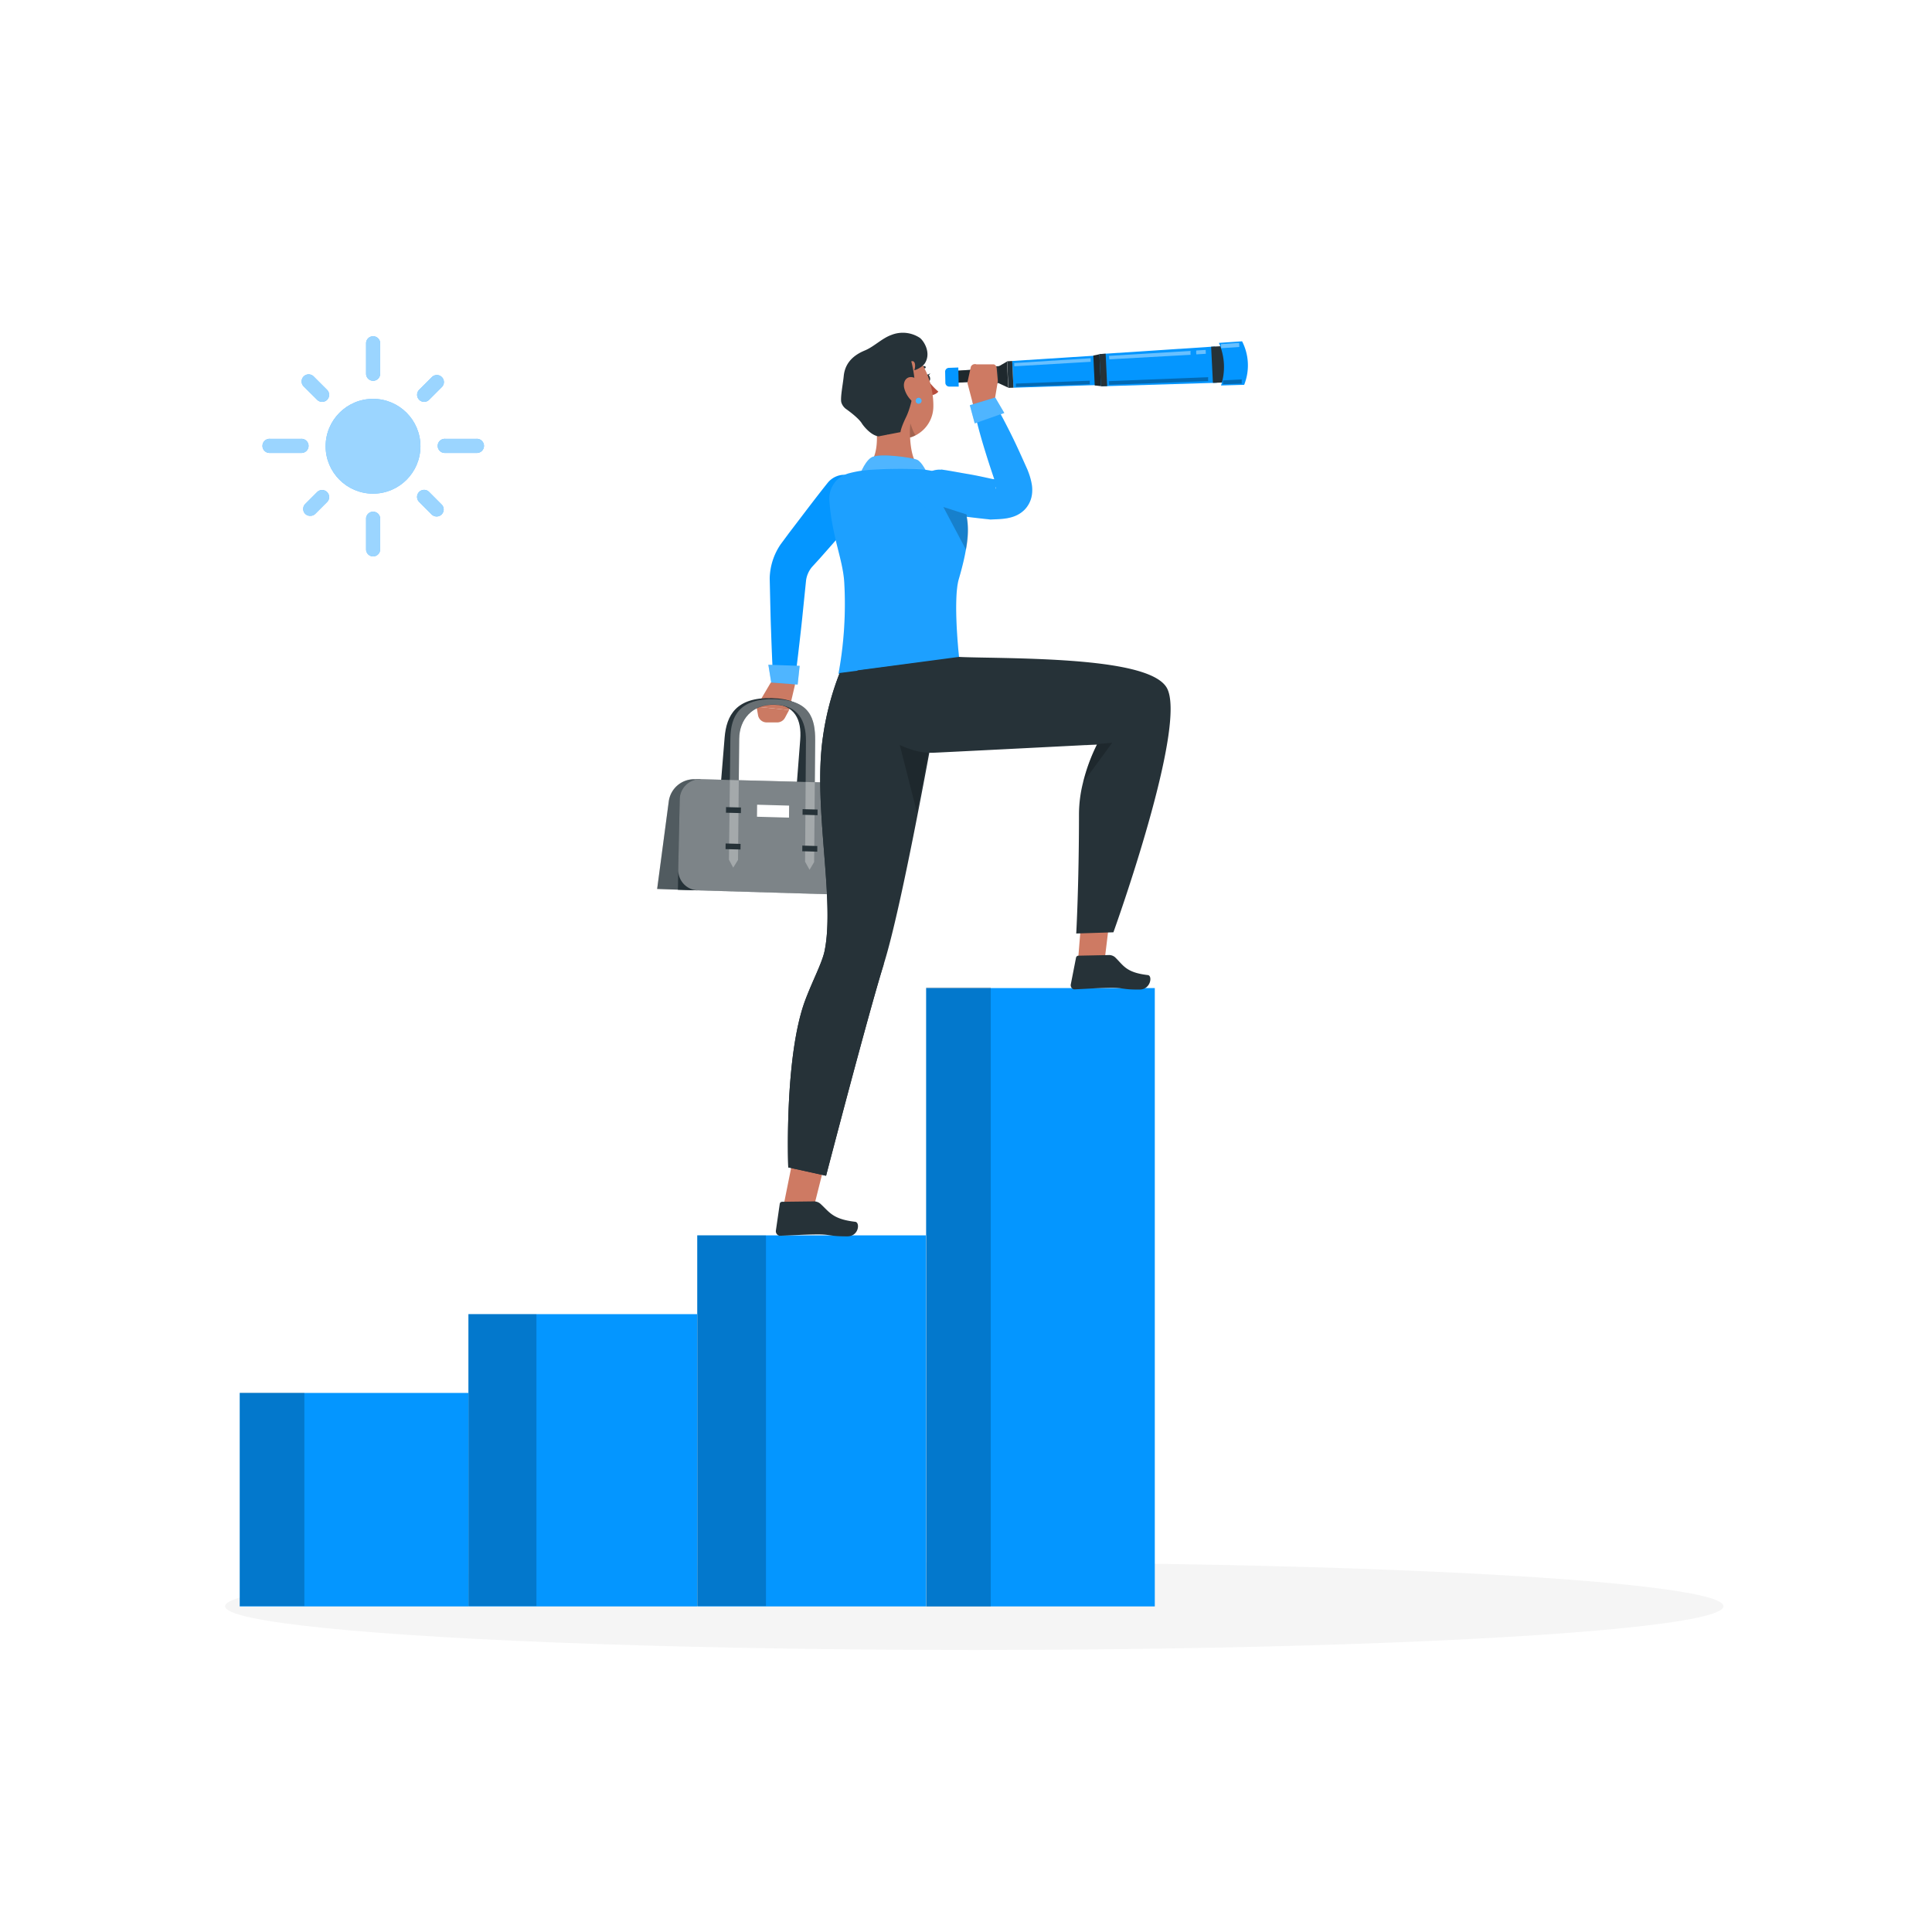 <svg class="animated" id="freepik_stories-business-vision" xmlns="http://www.w3.org/2000/svg" viewBox="0 0 500 500" version="1.1" xmlns:xlink="http://www.w3.org/1999/xlink"><style>svg#freepik_stories-business-vision:not(.animated) .animable {opacity: 0;}svg#freepik_stories-business-vision.animated #freepik--Shadow--inject-83 {animation: 6s Infinite  linear heartbeat;animation-delay: 1s;}svg#freepik_stories-business-vision.animated #freepik--Sun--inject-83 {animation: 3s Infinite  linear floating;animation-delay: 0s;}            @keyframes heartbeat {                0% {                    transform: scale(1);                }                10% {                    transform: scale(1.1);                }                30% {                    transform: scale(1);                }                40% {                    transform: scale(1);                }                50% {                    transform: scale(1.1);                }                60% {                    transform: scale(1);                }                100% {                    transform: scale(1);                }            }                    @keyframes floating {                0% {                    opacity: 1;                    transform: translateY(0px);                }                50% {                    transform: translateY(-10px);                }                100% {                    opacity: 1;                    transform: translateY(0px);                }            }        .animator-hidden { display: none; }</style><g id="freepik--background-complete--inject-83" class="animable animator-hidden" style="transform-origin: 250px 228.23px;"><rect y="382.4" width="500" height="0.25" style="fill: rgb(235, 235, 235); transform-origin: 250px 382.525px;" id="el1739rhb2atm" class="animable"></rect><path d="M238.4,337.8H45.3a5.71,5.71,0,0,1-5.71-5.71V60.66A5.71,5.71,0,0,1,45.3,55H238.4a5.71,5.71,0,0,1,5.71,5.71V332.09A5.71,5.71,0,0,1,238.4,337.8ZM45.3,55.2a5.47,5.47,0,0,0-5.46,5.46V332.09a5.47,5.47,0,0,0,5.46,5.46H238.4a5.47,5.47,0,0,0,5.46-5.46V60.66a5.47,5.47,0,0,0-5.46-5.46Z" style="fill: rgb(235, 235, 235); transform-origin: 141.85px 196.4px;" id="elieirij2apj" class="animable"></path><path d="M454.7,337.8H261.6a5.71,5.71,0,0,1-5.71-5.71V60.66A5.71,5.71,0,0,1,261.6,55H454.7a5.71,5.71,0,0,1,5.71,5.71V332.09A5.71,5.71,0,0,1,454.7,337.8ZM261.6,55.2a5.47,5.47,0,0,0-5.46,5.46V332.09a5.47,5.47,0,0,0,5.46,5.46H454.7a5.47,5.47,0,0,0,5.46-5.46V60.66a5.47,5.47,0,0,0-5.46-5.46Z" style="fill: rgb(235, 235, 235); transform-origin: 358.15px 196.4px;" id="elfx1un3zlwfp" class="animable"></path><rect y="382.4" width="500" height="0.25" style="fill: rgb(235, 235, 235); transform-origin: 250px 382.525px;" id="elzw454q6xrdm" class="animable"></rect><rect x="416.78" y="398.49" width="33.12" height="0.25" style="fill: rgb(235, 235, 235); transform-origin: 433.34px 398.615px;" id="el6yt760tsj9" class="animable"></rect><rect x="322.53" y="401.21" width="8.69" height="0.25" style="fill: rgb(235, 235, 235); transform-origin: 326.875px 401.335px;" id="elxhn3y2ohx5" class="animable"></rect><rect x="396.59" y="389.21" width="19.19" height="0.25" style="fill: rgb(235, 235, 235); transform-origin: 406.185px 389.335px;" id="elopr229n7knh" class="animable"></rect><rect x="52.46" y="390.89" width="43.19" height="0.25" style="fill: rgb(235, 235, 235); transform-origin: 74.055px 391.015px;" id="elkd3hcnsznp" class="animable"></rect><rect x="131.47" y="395.11" width="93.68" height="0.25" style="fill: rgb(235, 235, 235); transform-origin: 178.31px 395.235px;" id="el14u1xki24pz" class="animable"></rect><path d="M154.37,158.68c12.29,0,46.77,5,46.77-13.49,0-15.73-16.85-14.57-16.85-14.57s.48-13.63-14.53-15.45C154.37,113.31,152,128,152,128s-26.72-9.38-22.66,14.16c0,0-14.81-2.61-14.81,8C114.57,162,142.46,158.65,154.37,158.68Z" style="fill: rgb(240, 240, 240); transform-origin: 157.835px 137.152px;" id="el6xmlmc6d9hc" class="animable"></path><path d="M138.88,298.71c25,.07,94.92,11.53,94.92-30.88,0-36-34.19-33.39-34.19-33.39s1-31.23-29.48-35.38c-31.25-4.26-36,29.48-36,29.48s-54.25-21.48-46,32.43c0,0-30.07-6-30.07,18.28C58.1,306.37,114.7,298.64,138.88,298.71Z" style="fill: rgb(245, 245, 245); transform-origin: 145.93px 249.43px;" id="elerslsvfafg" class="animable"></path><path d="M232.09,302.46c-13.8,0-52.51,6.38-52.51-17.08,0-19.94,18.92-18.47,18.92-18.47s-.55-17.28,16.31-19.57c17.28-2.36,19.89,16.31,19.89,16.31s30-11.89,25.45,17.94c0,0,16.63-3.32,16.63,10.11C276.78,306.7,245.47,302.42,232.09,302.46Z" style="fill: rgb(240, 240, 240); transform-origin: 228.18px 275.193px;" id="elw1g56an3my" class="animable"></path><path d="M309.15,204.16c13.77,0,52.38,5.31,52.38-14.23,0-16.6-18.87-15.38-18.87-15.38s.54-14.39-16.27-16.3c-17.24-2-19.85,13.58-19.85,13.58s-29.93-9.9-25.37,14.94c0,0-16.6-2.76-16.6,8.42C264.57,207.69,295.81,204.13,309.15,204.16Z" style="fill: rgb(240, 240, 240); transform-origin: 313.05px 181.446px;" id="elcwwi4i205r" class="animable"></path><path d="M268.09,382.28l20.12-130.45,59.84-75.55,20.4-86s49.46,47.78,50.83,49,12.26,130.24,13.77,132.21S448.77,296,448.77,296l6.61,85.94Z" style="fill: rgb(250, 250, 250); transform-origin: 361.735px 236.28px;" id="eltw5sc825w1" class="animable"></path><polygon points="268.09 382.28 296.77 269.56 337.4 230.82 345.01 279.85 355.25 224.08 366.87 243.09 364.34 177.54 366.36 156.56 373.18 170.49 368.45 90.24 402.93 91.03 410.11 128.91 419.28 139.28 433.05 271.49 448.77 295.95 455.38 381.89 268.09 382.28" style="fill: rgb(235, 235, 235); transform-origin: 361.735px 236.26px;" id="elt6esv6c8fd" class="animable"></polygon><path d="M369.35,90.67l20.48,66.27,12.21,9.7s6.43,26.93,6.36,25.21-.74-31.9-.74-31.9l3.16-24.62-8-43.86Z" style="fill: rgb(245, 245, 245); transform-origin: 390.085px 141.3px;" id="el7k33r31ou4v" class="animable"></path><polygon points="433.05 271.49 437.83 293.77 448.77 295.95 433.05 271.49" style="fill: rgb(245, 245, 245); transform-origin: 440.91px 283.72px;" id="elqpbdu734viq" class="animable"></polygon><path d="M356.06,337.44c21.88.06,83.2,10.11,83.2-27.07,0-31.58-30-29.26-30-29.26s.87-27.37-25.84-31c-27.39-3.73-31.52,25.84-31.52,25.84s-47.54-18.83-40.31,28.43c0,0-26.35-5.26-26.35,16C285.27,344.16,334.88,337.38,356.06,337.44Z" style="fill: rgb(245, 245, 245); transform-origin: 362.25px 294.253px;" id="elc7er4eewgfo" class="animable"></path></g><g id="freepik--Shadow--inject-83" class="animable" style="transform-origin: 252.14px 408.95px;"><rect x="104.56" y="390.89" width="6.33" height="0.25" style="fill: rgb(235, 235, 235); transform-origin: 107.725px 391.015px;" id="el4sj003pyt6c" class="animable"></rect><ellipse id="freepik--path--inject-83" cx="252.14" cy="415.69" rx="193.89" ry="11.32" style="fill: rgb(245, 245, 245); transform-origin: 252.14px 415.69px;" class="animable"></ellipse></g><g id="freepik--Coin--inject-83" class="animable animator-hidden" style="transform-origin: 385.455px 95.1px;"><path d="M403.35,95.08a17.49,17.49,0,0,1-17.49,17.49c-.39,0-.78,0-1.17,0a17.49,17.49,0,0,1,0-34.9c.39,0,.78,0,1.17,0A17.49,17.49,0,0,1,403.35,95.08Z" style="fill: #0496FF; transform-origin: 385.866px 95.12px;" id="elaem6u2efbrt" class="animable"></path><g id="el7f5k6jds19"><path d="M401,95.08a16.35,16.35,0,1,1-16.32-17.45A17.49,17.49,0,0,1,401,95.08Z" style="fill: rgb(255, 255, 255); opacity: 0.2; transform-origin: 384.669px 93.98px;" class="animable" id="elcszlc8v1b4"></path></g><g id="elbw99ff4yx78"><circle cx="384.65" cy="95.08" r="13.08" style="fill: rgb(255, 255, 255); opacity: 0.4; transform-origin: 384.65px 95.08px; transform: rotate(-67.5deg);" class="animable" id="elywnjlj7uibg"></circle></g><g id="elhicpmlcx99"><g style="opacity: 0.7; transform-origin: 384.445px 95.185px;" class="animable" id="elw5jd286osq"><path d="M390.67,97.86c.51,2.9-1.48,4.83-5.06,5.14l-.06,2.39h-2.18l.06-2.39a12.05,12.05,0,0,1-5.29-1.68l1-2.7a10,10,0,0,0,4.39,1.55l.09-3.68c-2.13-.61-4.49-1.41-5-4-.5-2.9,1.52-4.85,5.18-5.11l.06-2.4h2.17L386,87.36a10.82,10.82,0,0,1,4.21,1.24l-.85,2.69a8.47,8.47,0,0,0-3.44-1.13L385.84,94C387.94,94.58,390.23,95.36,390.67,97.86Zm-7-4.48.08-3.13c-1.2.24-1.78.91-1.65,1.74S382.83,93.06,383.67,93.38Zm3.58,5.05c-.11-.63-.68-1-1.49-1.31l-.07,3C386.82,99.86,387.39,99.26,387.25,98.43Z" style="fill: rgb(255, 255, 255); transform-origin: 384.445px 95.185px;" id="el9dy1guovnk" class="animable"></path></g></g></g><g id="freepik--Bars--inject-83" class="animable" style="transform-origin: 180.45px 335.66px;"><rect x="239.69" y="255.71" width="59.17" height="160.03" style="fill: #0496FF; transform-origin: 269.275px 335.725px;" id="eldyhcyqwo7u" class="animable"></rect><g id="elzmn9gaya6ke"><rect x="239.68" y="255.55" width="16.72" height="160.22" style="opacity: 0.2; transform-origin: 248.04px 335.66px;" class="animable" id="el6jdg3b4pr75"></rect></g><rect x="180.45" y="319.71" width="59.17" height="96.03" style="fill: #0496FF; transform-origin: 210.035px 367.725px;" id="elfg18ymy8ryt" class="animable"></rect><g id="elvdwra7pj37"><rect x="180.45" y="319.71" width="17.78" height="95.93" style="opacity: 0.2; transform-origin: 189.34px 367.675px;" class="animable" id="eliy3ghyj3bzh"></rect></g><rect x="121.23" y="340.1" width="59.17" height="75.64" style="fill: #0496FF; transform-origin: 150.815px 377.92px;" id="elf1g2ezh97tc" class="animable"></rect><g id="ellqjk3p45lji"><rect x="121.23" y="340.1" width="17.6" height="75.54" style="opacity: 0.2; transform-origin: 130.03px 377.87px;" class="animable" id="eln138igodihg"></rect></g><rect x="62.04" y="360.49" width="59.17" height="55.25" style="fill: #0496FF; transform-origin: 91.625px 388.115px;" id="el6d4ehjk9eyi" class="animable"></rect><g id="el0ar3uyiq9kx9"><rect x="62.05" y="360.44" width="16.72" height="55.2" style="opacity: 0.2; transform-origin: 70.41px 388.04px;" class="animable" id="elrvof2z1h9oe"></rect></g></g><g id="freepik--Character--inject-83" class="animable" style="transform-origin: 246.513px 203.043px;"><path d="M222.92,132.08c-2.81,3.4-5.71,6.73-8.6,10l-2.19,2.48-2,2.19a6.82,6.82,0,0,0-1.52,3.45l-.66,6.46c-.22,2.19-.44,4.38-.69,6.56-.49,4.38-1,8.76-1.58,13.13a2.8,2.8,0,0,1-5.57-.21c-.25-4.4-.42-8.8-.57-13.19-.09-2.2-.13-4.4-.19-6.59l-.15-6.71a16.23,16.23,0,0,1,2.83-8.78l2.17-2.93,2-2.62c2.65-3.48,5.31-7,8-10.36a5.59,5.59,0,0,1,8.72,7Z" style="fill: #0496FF; transform-origin: 211.675px 150.822px;" id="elw3m1r0a7qk8" class="animable"></path><path d="M199.45,176.69l-3.66,6.21,8.42.85,1.48-6.3a1.34,1.34,0,0,0-1.06-1.63A6.82,6.82,0,0,0,199.45,176.69Z" style="fill: rgb(203, 122, 99); transform-origin: 200.758px 179.696px;" id="elo48m6vfvkzg" class="animable"></path><path d="M195.79,182.9l.39,2.19a2.25,2.25,0,0,0,2.23,1.87h2.74a2.28,2.28,0,0,0,2-1.2l1.07-2Z" style="fill: rgb(203, 122, 99); transform-origin: 200.005px 184.93px;" id="elz2u5o2cm0og" class="animable"></path><polygon points="198.85 172.04 206.95 172.32 206.43 177.16 199.59 176.63 198.85 172.04" style="fill: #0496FF; transform-origin: 202.9px 174.6px;" id="eliicadg9whpe" class="animable"></polygon><g id="elhv84fbt1ko6"><polygon points="198.85 172.04 206.95 172.32 206.43 177.16 199.59 176.63 198.85 172.04" style="fill: rgb(255, 255, 255); opacity: 0.3; transform-origin: 202.9px 174.6px;" class="animable" id="el9vyhqprn51"></polygon></g><path d="M207,222.84l-1.33,2-1-2.07,2.43-31.4c.38-5-1.3-9.09-7.51-9.24-5.81-.14-9.33,3.83-9.74,8.81l-2.54,31.34-1.39,2-.95-2.06,2.56-31.33c.47-5.79,3-10.44,12.18-10.22s10.17,5,9.72,10.77Z" style="fill: rgb(38, 50, 56); transform-origin: 197.244px 202.751px;" id="elmo26by3zbf" class="animable"></path><path d="M181.28,201.66h-1.6a6.63,6.63,0,0,0-6.61,5.78l-3,22.62,10.42.37Z" style="fill: rgb(38, 50, 56); transform-origin: 175.675px 216.045px;" id="elsqi2z4kjid" class="animable"></path><g id="elxkahao4kkt"><path d="M181.28,201.66h-1.6a6.63,6.63,0,0,0-6.61,5.78l-3,22.62,10.42.37Z" style="fill: rgb(255, 255, 255); opacity: 0.2; transform-origin: 175.675px 216.045px;" class="animable" id="elwisjntzj54d"></path></g><path d="M210.7,223.1l-2.35-.06.23-31.4c0-5-1.94-9.09-8.16-9.25-5.82-.14-9.06,3.83-9.12,8.81L191,222.55l-2.35-.07.37-31.33c.07-5.8,2.32-10.44,11.47-10.22s10.51,5,10.47,10.77Z" style="fill: rgb(38, 50, 56); transform-origin: 199.805px 202.011px;" id="elvy8oowg4pwq" class="animable"></path><path d="M221.74,231.65l-46.3-1.38.44-23.34a5.29,5.29,0,0,1,5.4-5.27l33.72.88a7.12,7.12,0,0,1,6.86,7.17Z" style="fill: rgb(38, 50, 56); transform-origin: 198.65px 216.654px;" id="eltzwn3l68hue" class="animable"></path><g id="eltrpbbgsug5e"><path d="M216.61,231.5l-36.08-1.08a5.24,5.24,0,0,1-5-5.35l.37-18.14a5.29,5.29,0,0,1,5.4-5.27l33.72.88a7.12,7.12,0,0,1,6.86,7.17l-.1,16.71A5,5,0,0,1,216.61,231.5Z" style="fill: rgb(255, 255, 255); opacity: 0.4; transform-origin: 198.704px 216.581px;" class="animable" id="eldbga88j0rjj"></path></g><g id="elpl4gdexhjlb"><g style="opacity: 0.3; transform-origin: 199.805px 203.016px;" class="animable" id="eljk0cidsss8"><path d="M210.7,223.1l-1.19,2L208.35,223l.23-31.4c0-5-1.94-9.09-8.16-9.25-5.82-.14-9.06,3.83-9.12,8.81L191,222.55l-1.25,2-1.1-2.06.37-31.33c.07-5.8,2.32-10.44,11.47-10.22s10.51,5,10.47,10.77Z" style="fill: rgb(255, 255, 255); transform-origin: 199.805px 203.016px;" id="eledjs47sxpo" class="animable"></path></g></g><polygon points="191.74 210.43 187.88 210.33 187.9 208.88 191.76 208.98 191.74 210.43" style="fill: rgb(38, 50, 56); transform-origin: 189.82px 209.655px;" id="elaxixcnkz8l6" class="animable"></polygon><polygon points="191.64 219.85 187.77 219.75 187.79 218.29 191.66 218.4 191.64 219.85" style="fill: rgb(38, 50, 56); transform-origin: 189.715px 219.07px;" id="elwq5np50fk0g" class="animable"></polygon><polygon points="211.58 210.97 207.7 210.86 207.71 209.41 211.59 209.51 211.58 210.97" style="fill: rgb(38, 50, 56); transform-origin: 209.645px 210.19px;" id="el3oljz0nbeka" class="animable"></polygon><polygon points="211.51 220.41 207.63 220.3 207.64 218.84 211.52 218.95 211.51 220.41" style="fill: rgb(38, 50, 56); transform-origin: 209.575px 219.625px;" id="elqa4zgcg2ook" class="animable"></polygon><polygon points="204.19 211.6 195.91 211.37 195.94 208.26 204.22 208.49 204.19 211.6" style="fill: rgb(255, 255, 255); transform-origin: 200.065px 209.93px;" id="elriwjid3s83" class="animable"></polygon><path d="M239.94,97c.32-.06.66.27.76.76s-.06.93-.38,1-.66-.27-.76-.75S239.62,97.05,239.94,97Z" style="fill: rgb(38, 50, 56); transform-origin: 240.13px 97.881px;" id="elxx5938wx3o" class="animable"></path><path d="M240,97.4a1.68,1.68,0,0,0,.75-.83,1.49,1.49,0,0,1-1,.4A.57.57,0,0,1,240,97.4Z" style="fill: rgb(38, 50, 56); transform-origin: 240.25px 96.985px;" id="el7e00fapxt8c" class="animable"></path><path d="M240.64,102.29a2.81,2.81,0,0,0,2.21-.93,17.89,17.89,0,0,1-3.19-3.64Z" style="fill: rgb(183, 77, 60); transform-origin: 241.255px 100.006px;" id="el85qoyx6z9k6" class="animable"></path><path d="M237.26,96.2a2.31,2.31,0,0,1,1.92-.86h.1a.29.29,0,0,0,.29-.3.3.3,0,0,0-.3-.29,2.91,2.91,0,0,0-2.44,1,.32.32,0,0,0-.07.19.31.31,0,0,0,.3.3A.29.29,0,0,0,237.26,96.2Z" style="fill: rgb(38, 50, 56); transform-origin: 238.165px 95.492px;" id="elgf3vqg34y5i" class="animable"></path><path d="M234.22,125.1c-8.32.09-9.6-4.44-9.6-4.44,2.48-2.42,2.6-6.86,2.07-10.82a9.34,9.34,0,0,0,2.47,2.37c2,1.31,6.31-.79,6.31-.79s0,.73.06,1.8c.13,2.59.7,7.14,3.06,7.85C238.59,121.07,243.39,125,234.22,125.1Z" style="fill: rgb(203, 122, 99); transform-origin: 232.233px 117.471px;" id="elp15mud8nhe" class="animable"></path><path d="M235.59,112.09c-.08.38-.17.77-.23,1.17a.21.21,0,0,1-.1,0,7.63,7.63,0,0,1-6.09-1.09,9.09,9.09,0,0,1-2.48-2.37c-.13-1-.31-2-.49-2.88l9.06,5Z" style="fill: rgb(203, 122, 99); transform-origin: 230.895px 110.2px;" id="ele5a6yks7d46" class="animable"></path><path d="M241.55,105.3a8.42,8.42,0,0,1-4.09,7.08h0l0,0a6.87,6.87,0,0,1-2,.86.21.21,0,0,1-.1,0,7.63,7.63,0,0,1-6.09-1.09,9.09,9.09,0,0,1-2.48-2.37c-1.63-2.24-2.31-5.22-3.48-9.42a8.3,8.3,0,0,1,9.45-10.49C239,91.05,241.68,99.68,241.55,105.3Z" style="fill: rgb(203, 122, 99); transform-origin: 232.266px 101.598px;" id="elh03qgrkkre6" class="animable"></path><g id="eluilllxcycp"><path d="M237,112.55a4.4,4.4,0,0,1-1.47.67c-.06-1.07-.05-1.8-.06-1.8l.12-1.86S236.57,112.55,237,112.55Z" style="opacity: 0.2; transform-origin: 236.235px 111.39px;" class="animable" id="elqleoyaf9dy"></path></g><path d="M239.37,94c-.68,1.08-2.81,2-2.74,1.74.37-.89.3-2.61-.81-2.21.31.69,1.23,5.82.81,6.45-.23.34-.44,4.44-2.19,8.07-1.39,2.89-1.39,3.78-1.39,3.78l-5.68,1.1c-2.13-.27-4.11-3-4.28-3.28-.75-1.28-3-3-4.2-3.85a3.37,3.37,0,0,1-1.12-1.55c-.39-1.09.41-5,.58-6.87.25-2.65,1.64-5.11,5.5-6.69,2.38-1,4.38-3.12,6.82-4a8,8,0,0,1,7.37.74C239.05,88.18,241.07,91.26,239.37,94Z" style="fill: rgb(38, 50, 56); transform-origin: 228.846px 99.523px;" id="elxamlj0we7l" class="animable"></path><path d="M236.4,97.69c1.75.52,2.66,3.1,2.74,4.73.08,1.81-1.12,3-2.7,1.74a6.89,6.89,0,0,1-2.42-3.69C233.6,98.7,234.65,97.18,236.4,97.69Z" style="fill: rgb(203, 122, 99); transform-origin: 236.536px 101.136px;" id="el1gashx1giai" class="animable"></path><path d="M238.51,103.72a.77.77,0,0,1-.77.76.76.76,0,0,1-.76-.76.77.77,0,0,1,.76-.77A.78.78,0,0,1,238.51,103.72Z" style="fill: #0496FF; transform-origin: 237.745px 103.715px;" id="elcojihkclsve" class="animable"></path><g id="el7tbkhvmecv6"><path d="M238.51,103.72a.77.77,0,0,1-.77.76.76.76,0,0,1-.76-.76.77.77,0,0,1,.76-.77A.78.78,0,0,1,238.51,103.72Z" style="fill: rgb(255, 255, 255); opacity: 0.3; transform-origin: 237.745px 103.715px;" class="animable" id="elk7igdcs32e"></path></g><g id="freepik--group--inject-83" class="animable" style="transform-origin: 240.882px 138.438px;"><path d="M222.24,123.66s1.29-4,3.24-5.25,10.51,0,11.85.58S240,122.6,240,122.6Z" style="fill: #0496FF; transform-origin: 231.12px 120.767px;" id="ellv2ww36m05g" class="animable"></path><g id="elrzx26qmc3ym"><path d="M222.24,123.66s1.29-4,3.24-5.25,10.51,0,11.85.58S240,122.6,240,122.6Z" style="fill: rgb(255, 255, 255); opacity: 0.3; transform-origin: 231.12px 120.767px;" class="animable" id="elyg9gvrwdypp"></path></g><path d="M241.78,122a27.31,27.31,0,0,0-3.22-.54,117.29,117.29,0,0,0-13.78.15,29.38,29.38,0,0,0-4.89.83,6.87,6.87,0,0,0-5.25,7.19c.68,9.36,3.44,14.86,3.85,21A99.28,99.28,0,0,1,217,174.36l6.3,1a63.81,63.81,0,0,0,24.9-5.32h0s-1.63-14.84-.06-20.19c4.29-14.62,1.5-16.93.66-21.11A8.56,8.56,0,0,0,241.78,122Z" style="fill: #0496FF; transform-origin: 232.545px 148.343px;" id="el81wj8mfm37b" class="animable"></path><g id="elnkc73zywu7d"><path d="M248.15,149.8a29.81,29.81,0,0,0-.68,7.41c0,6,.74,12.79.74,12.79a63.63,63.63,0,0,1-24.9,5.32l-6.3-1a100.2,100.2,0,0,0,1.49-23.75c-.42-6.16-3.18-11.65-3.86-21a6.87,6.87,0,0,1,5.25-7.19,29.38,29.38,0,0,1,4.89-.83,121.82,121.82,0,0,1,13.78-.16,29.44,29.44,0,0,1,3.22.55,8.56,8.56,0,0,1,7,6.74c.3,1.5.86,2.77,1.24,4.44a22,22,0,0,1-.09,9.13A69.42,69.42,0,0,1,248.15,149.8Z" style="fill: rgb(255, 255, 255); opacity: 0.1; transform-origin: 232.538px 148.293px;" class="animable" id="el6n8erd8gdyg"></path></g><path d="M243.59,121.51c2.3.32,4.58.78,6.86,1.16s4.56.9,6.83,1.39l-.82-.07c1,0,1.91.12,2.47.16.27,0,.46,0,.39.06s-.15.06-.3.16a2.58,2.58,0,0,0-.68.53,2.4,2.4,0,0,0-.72,1.44c0,.23.07.17.08,0a6.76,6.76,0,0,0-.19-1.76l.1.29q-1.73-5-3.25-10.07c-1-3.39-1.91-6.81-2.57-10.33a2.49,2.49,0,0,1,4.56-1.78c1.9,3,3.54,6.17,5.13,9.33s3,6.36,4.45,9.59l.11.3a16.71,16.71,0,0,1,1,3.53,9,9,0,0,1,0,2.71,6.93,6.93,0,0,1-1.93,3.81,7.34,7.34,0,0,1-1.8,1.3,8.26,8.26,0,0,1-1.58.61,12.94,12.94,0,0,1-2.3.41c-1.25.12-2.17.12-3,.17h-.13l-.69-.08c-2.31-.24-4.62-.52-6.92-.81s-4.6-.61-6.89-1a5.59,5.59,0,0,1,1.76-11Z" style="fill: #0496FF; transform-origin: 252.35px 117.983px;" id="el9f7c73ksg5n" class="animable"></path><g id="elt7trbh22kv"><g style="opacity: 0.1; transform-origin: 252.35px 117.983px;" class="animable" id="elegd8dtrrmwm"><path d="M243.59,121.51c2.3.32,4.58.78,6.86,1.16s4.56.9,6.83,1.39l-.82-.07c1,0,1.91.12,2.47.16.27,0,.46,0,.39.06s-.15.06-.3.16a2.58,2.58,0,0,0-.68.53,2.4,2.4,0,0,0-.72,1.44c0,.23.07.17.08,0a6.76,6.76,0,0,0-.19-1.76l.1.29q-1.73-5-3.25-10.07c-1-3.39-1.91-6.81-2.57-10.33a2.49,2.49,0,0,1,4.56-1.78c1.9,3,3.54,6.17,5.13,9.33s3,6.36,4.45,9.59l.11.3a16.71,16.71,0,0,1,1,3.53,9,9,0,0,1,0,2.71,6.93,6.93,0,0,1-1.93,3.81,7.34,7.34,0,0,1-1.8,1.3,8.26,8.26,0,0,1-1.58.61,12.94,12.94,0,0,1-2.3.41c-1.25.12-2.17.12-3,.17h-.13l-.69-.08c-2.31-.24-4.62-.52-6.92-.81s-4.6-.61-6.89-1a5.59,5.59,0,0,1,1.76-11Z" style="fill: rgb(255, 255, 255); transform-origin: 252.35px 117.983px;" id="elnwgzel0cxi" class="animable"></path></g></g></g><polygon points="284.94 99.98 314.92 99.06 314.46 89.67 284.54 91.64 284.94 99.98" style="fill: #0496FF; transform-origin: 299.73px 94.825px;" id="ell8fadanw6k" class="animable"></polygon><polygon points="262.28 100.34 286.53 99.56 286.16 91.86 261.96 93.42 262.28 100.34" style="fill: #0496FF; transform-origin: 274.245px 96.1px;" id="eli2cxzy7100c" class="animable"></polygon><polygon points="283.32 99.75 284.91 99.92 284.52 91.69 282.95 92.02 283.32 99.75" style="fill: rgb(38, 50, 56); transform-origin: 283.93px 95.805px;" id="elb1xo54730pi" class="animable"></polygon><g id="elzv0zyybcohi"><polygon points="283.32 99.75 284.91 99.92 284.52 91.69 282.95 92.02 283.32 99.75" style="opacity: 0.2; transform-origin: 283.93px 95.805px;" class="animable" id="elb1rmpphb7p"></polygon></g><polygon points="284.92 99.98 286.54 99.93 286.14 91.53 284.52 91.64 284.92 99.98" style="fill: rgb(38, 50, 56); transform-origin: 285.53px 95.755px;" id="el0a4h4xbqbao6" class="animable"></polygon><polygon points="258.52 99.2 260.92 100.32 260.61 93.57 258.32 94.91 258.52 99.2" style="fill: rgb(38, 50, 56); transform-origin: 259.62px 96.945px;" id="elogzi84tra6" class="animable"></polygon><polygon points="246.2 99.12 253.33 98.75 253.18 95.59 246.05 96.01 246.2 99.12" style="fill: rgb(38, 50, 56); transform-origin: 249.69px 97.355px;" id="ellbxjy9w5ry" class="animable"></polygon><g id="elu0w85r0ao4c"><polygon points="246.2 99.12 253.33 98.75 253.18 95.59 246.05 96.01 246.2 99.12" style="opacity: 0.2; transform-origin: 249.69px 97.355px;" class="animable" id="elliakfo7u70k"></polygon></g><polygon points="252.35 99.38 260.28 99.08 260.08 94.66 252.15 95.13 252.35 99.38" style="fill: rgb(38, 50, 56); transform-origin: 256.215px 97.02px;" id="elrz2nddxwy9c" class="animable"></polygon><g id="elwocv402xmu8"><polygon points="258.52 99.2 260.92 100.32 260.61 93.57 258.32 94.91 258.52 99.2" style="opacity: 0.2; transform-origin: 259.62px 96.945px;" class="animable" id="elmfr9dnrmmrs"></polygon></g><polygon points="260.97 100.38 262.28 100.34 261.96 93.42 260.64 93.5 260.97 100.38" style="fill: rgb(38, 50, 56); transform-origin: 261.46px 96.9px;" id="elgocbem6vr5" class="animable"></polygon><polygon points="313.9 99.09 318.61 98.92 318.14 89.49 313.44 89.73 313.9 99.09" style="fill: rgb(38, 50, 56); transform-origin: 316.025px 94.29px;" id="el5k9bo31ixaw" class="animable"></polygon><path d="M316,99.76l6-.17.15-.42a13.61,13.61,0,0,0-.7-10.84h0l-6,.41.13.31A15.32,15.32,0,0,1,316,99.76Z" style="fill: #0496FF; transform-origin: 319.203px 94.045px;" id="el73rd51qewv6" class="animable"></path><g id="elimbq8rtcz6m"><g style="opacity: 0.4; transform-origin: 299.535px 91.78px;" class="animable" id="el5e6i9k027f9"><path d="M309.6,90.71l2.42-.15.05,1-2.46.15A4,4,0,0,1,309.6,90.71Z" style="fill: rgb(255, 255, 255); transform-origin: 310.822px 91.135px;" id="elirqm6r8v6v" class="animable"></path><path d="M308.13,90.82a4.43,4.43,0,0,0,0,1L287.1,93,287,92.1Z" style="fill: rgb(255, 255, 255); transform-origin: 297.565px 91.91px;" id="elpnhjtxbvtd" class="animable"></path></g></g><g id="elwbrzw7p6l"><g style="opacity: 0.4; transform-origin: 272.38px 93.755px;" class="animable" id="elyhvuk3463pq"><polygon points="262.47 93.96 262.51 94.8 282.29 93.63 282.24 92.71 262.47 93.96" style="fill: rgb(255, 255, 255); transform-origin: 272.38px 93.755px;" id="eltxwlplijxcb" class="animable"></polygon></g></g><g id="el3hm7umqp4xu"><g style="opacity: 0.4; transform-origin: 318.355px 89.42px;" class="animable" id="el7u06zs3xlw6"><polygon points="315.98 89.06 316.04 90.11 320.73 89.8 320.68 88.73 315.98 89.06" style="fill: rgb(255, 255, 255); transform-origin: 318.355px 89.42px;" id="elnsi8nq78ft" class="animable"></polygon></g></g><g id="el3slw0mmdigc"><path d="M321.38,98.2a4.88,4.88,0,0,0,0,1.08l-4.85.16-.06-1Z" style="isolation: isolate; opacity: 0.3; transform-origin: 318.925px 98.82px;" class="animable" id="eldv3hgw8iar"></path></g><g id="elekvv7efpx7"><path d="M312.69,97.62a4,4,0,0,0,0,1L287,99.58l-.05-.94Z" style="isolation: isolate; opacity: 0.3; transform-origin: 299.82px 98.6px;" class="animable" id="elrmqkjtepgs"></path></g><g id="elzeux03491nr"><path d="M282.05,98.52a4.71,4.71,0,0,0,0,.92l-19.13.67,0-.84Z" style="isolation: isolate; opacity: 0.3; transform-origin: 272.485px 99.315px;" class="animable" id="elu1vip51cqya"></path></g><path d="M244.6,96.13l.06,3a1,1,0,0,0,1,.92l2.45,0-.1-4.94-2.45.09A1,1,0,0,0,244.6,96.13Z" style="fill: #0496FF; transform-origin: 246.355px 97.58px;" id="elv2qwjzgzhvc" class="animable"></path><path d="M257.27,104.51l.93-5.63a3.28,3.28,0,0,0,0-.7l-.27-3a1.06,1.06,0,0,0-.73-.89l-4.5,0a1.16,1.16,0,0,0-1.44.62l-.81,3.69a1.79,1.79,0,0,0,0,.83l1.34,5.08a1.26,1.26,0,0,0,1,.85l2.94,0A1.26,1.26,0,0,0,257.27,104.51Z" style="fill: rgb(206, 122, 99); transform-origin: 254.31px 99.815px;" id="eladndns56627" class="animable"></path><polygon points="259.91 106.88 252.26 109.57 250.99 104.87 257.56 102.88 259.91 106.88" style="fill: #0496FF; transform-origin: 255.45px 106.225px;" id="elsj3zfjgxiz" class="animable"></polygon><g id="elqyfwrpszgnb"><polygon points="259.91 106.88 252.26 109.57 250.99 104.87 257.56 102.88 259.91 106.88" style="fill: rgb(255, 255, 255); opacity: 0.3; transform-origin: 255.45px 106.225px;" class="animable" id="ell79lldwk9po"></polygon></g><g id="elsemlycarvtg"><path d="M250,142.27l-5.86-11.06,6,1.93A22,22,0,0,1,250,142.27Z" style="opacity: 0.2; transform-origin: 247.346px 136.74px;" class="animable" id="eljeuqw4djgi"></path></g><polygon points="280.17 234.07 278.95 249.1 285.79 249.23 287.67 233.75 280.17 234.07" style="fill: rgb(206, 122, 99); transform-origin: 283.31px 241.49px;" id="el0rsox4222eoc" class="animable"></polygon><path d="M286.87,247.17l-7.79.16a.65.65,0,0,0-.61.54l-1.34,6.84a1.11,1.11,0,0,0,.79,1.33l.22,0c2.81-.11,5.31-.32,8.81-.39,4.13-.08,3.09.47,7.95.45,2.92,0,3.42-3.6,2.18-3.75-5.69-.66-6.29-2.48-8.51-4.62A2.37,2.37,0,0,0,286.87,247.17Z" style="fill: rgb(38, 50, 56); transform-origin: 287.407px 251.632px;" id="elz6f9ly6ihn" class="animable"></path><polygon points="205.51 298.45 202.74 312.24 210.09 314.49 213.64 300.4 205.51 298.45" style="fill: rgb(206, 122, 99); transform-origin: 208.19px 306.47px;" id="elq0r04nficgb" class="animable"></polygon><path d="M244.84,170.6s-10.46,61.07-16.15,79c-4,12.79-14.9,54.66-14.9,54.66L204,302.12s-1.1-28.5,4.37-43.21c1.87-5,4.31-9.55,5-12.66,2.82-13.29-3-37.4-.42-55.38a73.06,73.06,0,0,1,4.36-16.7Z" style="fill: rgb(38, 50, 56); transform-origin: 224.375px 237.43px;" id="eltk3lqlbj7ge" class="animable"></path><path d="M228.69,249.64c-4,12.79-14.9,54.66-14.9,54.66L204,302.12s-1.1-28.5,4.37-43.21c1.87-5,4.31-9.55,5-12.66,2.82-13.29-3-37.4-.42-55.38a73.06,73.06,0,0,1,4.36-16.7" style="fill: rgb(38, 50, 56); transform-origin: 216.3px 239.235px;" id="elo8bbn50ryxp" class="animable"></path><g id="elmav052f1ivg"><polygon points="232.01 189.48 237.28 210.16 241.13 190.38 232.01 189.48" style="isolation: isolate; opacity: 0.2; transform-origin: 236.57px 199.82px;" class="animable" id="elxq19za1rz2d"></polygon></g><path d="M288.15,241.28l-9.62.31s.71-12.59.71-31a34.1,34.1,0,0,1,1.06-8.12,46.78,46.78,0,0,1,3.59-9.79l-2.79.14c-5.44.28-39.16,2-39.82,2-.5-.05-3.57.36-9.06-2.32-10.21-5-10.31-19-10.31-19L248.2,170s.43.08,6.76.19c19.19.33,42.77,1.07,46.91,7.66C307.69,187.12,288.15,241.28,288.15,241.28Z" style="fill: rgb(38, 50, 56); transform-origin: 262.431px 205.795px;" id="els00zgco3k1d" class="animable"></path><path d="M210.46,310.92l-8.06.1a.61.61,0,0,0-.6.54l-1,6.9a1.22,1.22,0,0,0,.9,1.35l.23,0c2.91-.09,5.48-.29,9.1-.34,4.28-.05,3.23.5,8.25.5,3,0,3.35-3.61,2.06-3.77-5.93-.69-6.66-2.54-9.07-4.71A2.61,2.61,0,0,0,210.46,310.92Z" style="fill: rgb(38, 50, 56); transform-origin: 211.418px 315.442px;" id="elmfdp4juhlo" class="animable"></path><g id="elgnddydgzwm5"><path d="M280.3,202.52a46.78,46.78,0,0,1,3.59-9.79l-2.79.14a.71.71,0,0,0-.26-.05l7-.59Z" style="isolation: isolate; opacity: 0.2; transform-origin: 284.07px 197.375px;" class="animable" id="elep0vp88o7u"></path></g></g><g id="freepik--Sun--inject-83" class="animable" style="transform-origin: 96.59px 115.513px;"><circle cx="96.54" cy="115.49" r="12.27" style="fill: #0496FF; transform-origin: 96.54px 115.49px;" id="el687nai7hyf6" class="animable"></circle><g id="el2ij6skwrgzj"><circle cx="96.54" cy="115.49" r="12.27" style="fill: rgb(255, 255, 255); opacity: 0.6; transform-origin: 96.54px 115.49px;" class="animable" id="el8n3t3j3hnku"></circle></g><path d="M96.56,98.55a1.83,1.83,0,0,1-1.82-1.83v-8a1.83,1.83,0,0,1,3.65,0v8A1.83,1.83,0,0,1,96.56,98.55Z" style="fill: #0496FF; transform-origin: 96.565px 92.788px;" id="el22tk7i1sssk" class="animable"></path><path d="M96.56,144a1.83,1.83,0,0,1-1.82-1.82v-8.06a1.83,1.83,0,0,1,3.65,0v8.06A1.83,1.83,0,0,1,96.56,144Z" style="fill: #0496FF; transform-origin: 96.565px 138.213px;" id="ell2rymtixzon" class="animable"></path><path d="M83.36,104a1.81,1.81,0,0,1-1.29-.54L78.59,100a1.82,1.82,0,0,1,2.58-2.58l3.48,3.48a1.83,1.83,0,0,1,0,2.58A1.81,1.81,0,0,1,83.36,104Z" style="fill: #0496FF; transform-origin: 81.619px 100.443px;" id="el9u0sghkcma8" class="animable"></path><path d="M113,133.67a1.86,1.86,0,0,1-1.29-.53l-3.24-3.25a1.82,1.82,0,0,1,2.58-2.58l3.24,3.25a1.82,1.82,0,0,1-1.29,3.11Z" style="fill: #0496FF; transform-origin: 111.381px 130.223px;" id="eli6esfmzj6ab" class="animable"></path><path d="M77.89,117.22h-8a1.83,1.83,0,1,1,0-3.65h8a1.83,1.83,0,1,1,0,3.65Z" style="fill: #0496FF; transform-origin: 73.89px 115.395px;" id="eleai06o4m5fi" class="animable"></path><path d="M123.29,117.22h-8.05a1.83,1.83,0,1,1,0-3.65h8.05a1.83,1.83,0,1,1,0,3.65Z" style="fill: #0496FF; transform-origin: 119.265px 115.395px;" id="el9nk0k2pz7yt" class="animable"></path><path d="M80.29,133.5A1.81,1.81,0,0,1,79,133a1.83,1.83,0,0,1,0-2.58l3.07-3.07a1.82,1.82,0,0,1,2.58,2.58L81.58,133A1.81,1.81,0,0,1,80.29,133.5Z" style="fill: #0496FF; transform-origin: 81.826px 130.159px;" id="elutnvf6durus" class="animable"></path><path d="M109.77,104a1.79,1.79,0,0,1-1.29-.54,1.83,1.83,0,0,1,0-2.58l3.29-3.29a1.82,1.82,0,0,1,2.58,2.58l-3.29,3.29A1.83,1.83,0,0,1,109.77,104Z" style="fill: #0496FF; transform-origin: 111.416px 100.528px;" id="elkviebbd4a7a" class="animable"></path><g id="elwaimf1s8woc"><g style="opacity: 0.6; transform-origin: 96.59px 115.513px;" class="animable" id="elv2yi4azgy6e"><path d="M96.56,98.55a1.83,1.83,0,0,1-1.82-1.83v-8a1.83,1.83,0,0,1,3.65,0v8A1.83,1.83,0,0,1,96.56,98.55Z" style="fill: rgb(255, 255, 255); transform-origin: 96.565px 92.788px;" id="el2gaqjkgkeq3" class="animable"></path><path d="M96.56,144a1.83,1.83,0,0,1-1.82-1.82v-8.06a1.83,1.83,0,0,1,3.65,0v8.06A1.83,1.83,0,0,1,96.56,144Z" style="fill: rgb(255, 255, 255); transform-origin: 96.565px 138.213px;" id="elywdlajklnwt" class="animable"></path><path d="M83.36,104a1.81,1.81,0,0,1-1.29-.54L78.59,100a1.82,1.82,0,0,1,2.58-2.58l3.48,3.48a1.83,1.83,0,0,1,0,2.58A1.81,1.81,0,0,1,83.36,104Z" style="fill: rgb(255, 255, 255); transform-origin: 81.619px 100.443px;" id="elkmz3q2sgvhl" class="animable"></path><path d="M113,133.67a1.86,1.86,0,0,1-1.29-.53l-3.24-3.25a1.82,1.82,0,0,1,2.58-2.58l3.24,3.25a1.82,1.82,0,0,1-1.29,3.11Z" style="fill: rgb(255, 255, 255); transform-origin: 111.381px 130.223px;" id="elpet3dhpxndb" class="animable"></path><path d="M77.89,117.22h-8a1.83,1.83,0,1,1,0-3.65h8a1.83,1.83,0,1,1,0,3.65Z" style="fill: rgb(255, 255, 255); transform-origin: 73.89px 115.395px;" id="elapqfpzjeora" class="animable"></path><path d="M123.29,117.22h-8.05a1.83,1.83,0,1,1,0-3.65h8.05a1.83,1.83,0,1,1,0,3.65Z" style="fill: rgb(255, 255, 255); transform-origin: 119.265px 115.395px;" id="el22q8mix0nfqh" class="animable"></path><path d="M80.29,133.5A1.81,1.81,0,0,1,79,133a1.83,1.83,0,0,1,0-2.58l3.07-3.07a1.82,1.82,0,0,1,2.58,2.58L81.58,133A1.81,1.81,0,0,1,80.29,133.5Z" style="fill: rgb(255, 255, 255); transform-origin: 81.826px 130.159px;" id="el301ie9umn0c" class="animable"></path><path d="M109.77,104a1.79,1.79,0,0,1-1.29-.54,1.83,1.83,0,0,1,0-2.58l3.29-3.29a1.82,1.82,0,0,1,2.58,2.58l-3.29,3.29A1.83,1.83,0,0,1,109.77,104Z" style="fill: rgb(255, 255, 255); transform-origin: 111.416px 100.528px;" id="eli3n1fwqiei" class="animable"></path></g></g></g><defs>     <filter id="active" height="200%">         <feMorphology in="SourceAlpha" result="DILATED" operator="dilate" radius="2"></feMorphology>                <feFlood flood-color="#32DFEC" flood-opacity="1" result="PINK"></feFlood>        <feComposite in="PINK" in2="DILATED" operator="in" result="OUTLINE"></feComposite>        <feMerge>            <feMergeNode in="OUTLINE"></feMergeNode>            <feMergeNode in="SourceGraphic"></feMergeNode>        </feMerge>    </filter>    <filter id="hover" height="200%">        <feMorphology in="SourceAlpha" result="DILATED" operator="dilate" radius="2"></feMorphology>                <feFlood flood-color="#ff0000" flood-opacity="0.5" result="PINK"></feFlood>        <feComposite in="PINK" in2="DILATED" operator="in" result="OUTLINE"></feComposite>        <feMerge>            <feMergeNode in="OUTLINE"></feMergeNode>            <feMergeNode in="SourceGraphic"></feMergeNode>        </feMerge>            <feColorMatrix type="matrix" values="0   0   0   0   0                0   1   0   0   0                0   0   0   0   0                0   0   0   1   0 "></feColorMatrix>    </filter></defs></svg>